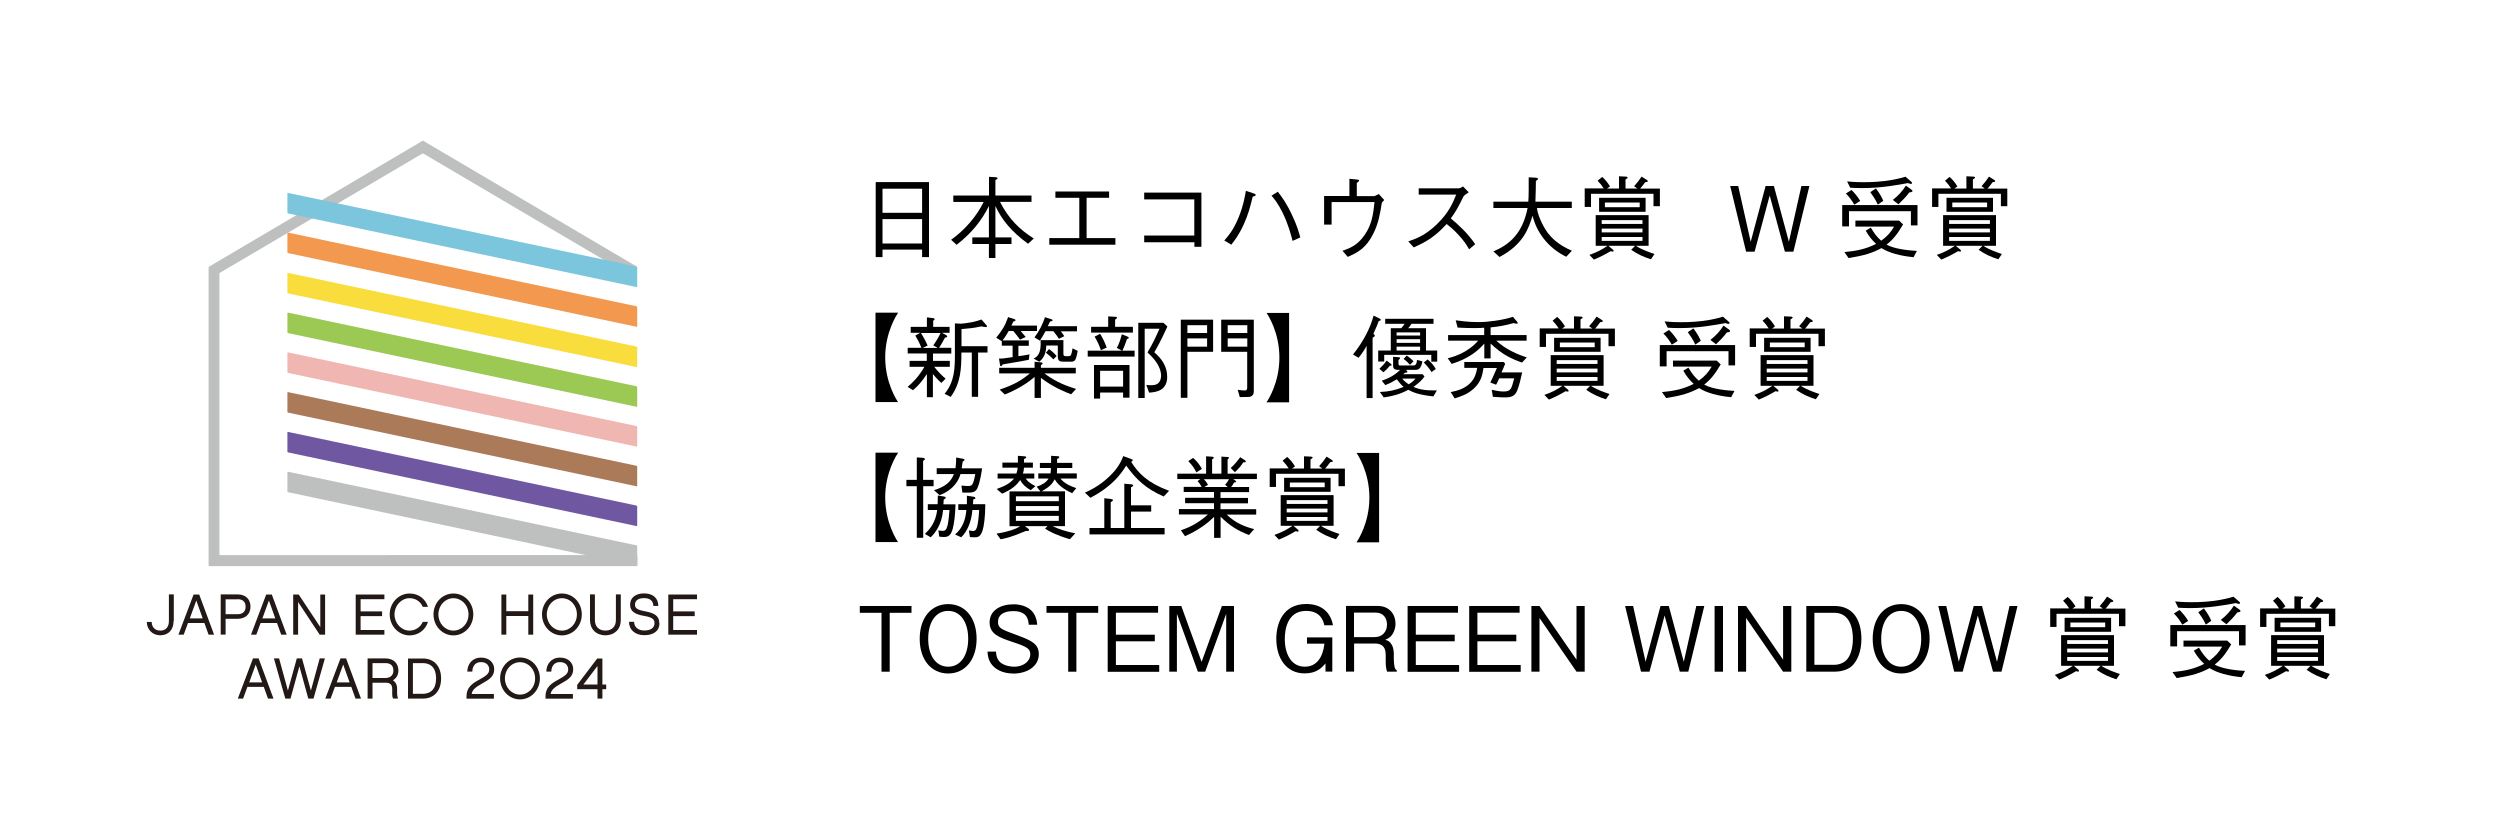 <?xml version="1.0" encoding="UTF-8"?><svg id="_レイヤー_2" xmlns="http://www.w3.org/2000/svg" viewBox="0 0 250 84"><g id="_変更点202308"><rect width="250" height="84" fill="#fff"/><path d="M22,55.5s-.06-.03-.06-.06v-28.07s.02-.07.05-.09l20.24-11.92s.08-.02.11,0l21.31,12.55s.05,0,.05-.03v-1.15s-.02-.07-.05-.09l-21.31-12.55s-.08-.02-.1,0l-21.33,12.57s-.05.06-.05.09v29.8s.03.06.06.06h42.76s.06-.03.06-.06v-.98s-.03-.06-.06-.06H22Z" fill="#bebfbf"/><path d="M28.8,27.29s-.06.01-.06.05v1.93s.03.07.06.07l34.86,7.37s.06-.01.06-.05v-1.93s-.03-.07-.06-.07l-34.86-7.37Z" fill="#f8dd3d"/><path d="M28.8,35.24s-.06.01-.06.05v1.93s.03.07.06.07l34.86,7.37s.06-.01.06-.05v-1.93s-.03-.07-.06-.07l-34.86-7.37Z" fill="#efb6b2"/><path d="M28.8,19.29s-.06.01-.06.05v1.93s.03.07.06.07l34.86,7.37s.06-.01.06-.05v-1.93s-.03-.07-.06-.07l-34.86-7.37Z" fill="#7cc6dd"/><path d="M28.8,39.21s-.06.01-.06.05v1.93s.03.07.06.07l34.86,7.37s.06-.01.06-.05v-1.93s-.03-.07-.06-.07l-34.86-7.37Z" fill="#ab7a58"/><path d="M28.8,23.26s-.06.01-.06.05v1.93s.03.07.06.07l34.86,7.37s.06-.01.06-.05v-1.93s-.03-.07-.06-.07l-34.86-7.37Z" fill="#f2984f"/><path d="M28.8,31.26s-.06.01-.06.05v1.93s.03.07.06.07l34.86,7.37s.06-.01.06-.05v-1.93s-.03-.07-.06-.07l-34.86-7.37Z" fill="#9bc954"/><path d="M28.8,47.17s-.06.01-.06.05v1.93s.03.07.06.07l34.86,7.37s.06-.01.06-.05v-1.93s-.03-.07-.06-.07l-34.86-7.37Z" fill="#bebfbf"/><path d="M28.8,43.19s-.06.01-.06.05v1.93s.03.07.06.07l34.86,7.37s.06-.01.06-.05v-1.93s-.03-.07-.06-.07l-34.86-7.37Z" fill="#6f57a2"/><path d="M59.75,68.45h-1.41l1.41-1.85v1.85ZM60.24,68.45v-2.6h-.52l-2,2.64v.43h2.03v.94h.49v-.94h.38v-.47h-.38ZM56.06,68.38c.78-.43,1.26-.73,1.26-1.46,0-.64-.49-1.16-1.31-1.16-.89,0-1.37.65-1.38,1.4h.5c.01-.52.28-.95.87-.95s.82.39.82.71c0,.41-.2.61-1,1.05-.67.36-1.27.76-1.27,1.65v.25h2.74v-.47h-2.22c.04-.42.44-.71.98-1.01M52,69.46c-.83,0-1.51-.71-1.51-1.62s.68-1.62,1.51-1.62,1.51.69,1.51,1.62-.68,1.62-1.51,1.62M52,65.75c-1.1,0-1.99.92-1.99,2.09s.89,2.1,1.99,2.1,1.99-.93,1.99-2.1-.87-2.09-1.99-2.09M48.16,68.38c.78-.43,1.26-.73,1.26-1.46,0-.64-.49-1.16-1.31-1.16-.89,0-1.37.65-1.38,1.4h.5c.01-.52.28-.95.87-.95s.82.39.82.71c0,.41-.2.61-1,1.05-.67.36-1.27.76-1.27,1.65v.25h2.74v-.47h-2.22c.04-.42.44-.71.98-1.01M42.29,66.31c.74,0,1.32.43,1.32,1.53s-.58,1.54-1.32,1.54h-1v-3.07h1ZM40.8,69.86h1.49c1.11,0,1.82-.77,1.82-2.01s-.71-2-1.82-2h-1.49v4.02ZM37.25,67.8v-1.49h1.29c.49,0,.8.23.8.75,0,.46-.31.74-.79.74h-1.3ZM39.71,69.38v-.5c0-.41-.15-.68-.42-.85.34-.2.55-.54.55-.97,0-.72-.48-1.22-1.3-1.22h-1.78v4.02h.49v-1.59h1.31c.46,0,.66.21.66.6v.55c0,.19.03.32.08.43h.5c-.05-.12-.09-.34-.09-.49M34.97,68.24h-1.3l.65-1.79.64,1.79ZM35.13,68.69l.42,1.17h.55l-1.49-4.02h-.56l-1.52,4.02h.53l.43-1.17h1.63ZM31.35,69.86l1.14-4.02h-.52l-.88,3.22-.89-3.22h-.52l-.89,3.22-.88-3.22h-.52l1.14,4.02h.52l.89-3.23.89,3.23h.52ZM26.22,68.24h-1.3l.65-1.79.64,1.79ZM26.38,68.69l.42,1.17h.55l-1.49-4.02h-.56l-1.52,4.02h.53l.43-1.17h1.63Z" fill="#221815"/><path d="M66.83,59.45v4.02h2.87v-.47h-2.38v-1.39h2.15v-.47h-2.15v-1.22h2.38v-.47h-2.87ZM65.93,62.32c0-.77-.54-1.02-1.42-1.19-.82-.15-1.01-.32-1.01-.67,0-.38.29-.65.91-.65s.92.31.92.78h.5c0-.78-.54-1.25-1.42-1.25s-1.4.45-1.4,1.13.51.97,1.4,1.12c.89.15,1.04.38,1.04.72,0,.45-.34.74-1.02.74-.61,0-1.02-.34-1.02-.87h-.51c0,.8.61,1.34,1.53,1.34s1.52-.42,1.52-1.21M59.49,62.02v-2.58h-.49v2.58c0,.89.62,1.51,1.54,1.51s1.54-.62,1.54-1.51v-2.58h-.49v2.58c0,.6-.37,1.04-1.05,1.04s-1.05-.44-1.05-1.04M56.19,63.06c-.83,0-1.51-.71-1.51-1.62s.68-1.62,1.51-1.62,1.5.69,1.5,1.62-.68,1.62-1.5,1.62M56.19,59.35c-1.1,0-1.99.92-1.99,2.09s.89,2.1,1.99,2.1,1.99-.93,1.99-2.1-.87-2.09-1.99-2.09M52.83,59.45v1.67h-2.2v-1.67h-.49v4.02h.49v-1.87h2.2v1.87h.49v-4.02h-.49ZM45.34,63.06c-.83,0-1.5-.71-1.5-1.62s.68-1.62,1.5-1.62,1.51.69,1.51,1.62-.68,1.62-1.51,1.62M45.34,59.35c-1.1,0-1.99.92-1.99,2.09s.89,2.1,1.99,2.1,1.99-.93,1.99-2.1-.87-2.09-1.99-2.09M42.8,62.19h-.52c-.24.53-.74.87-1.33.87-.83,0-1.5-.74-1.5-1.62s.68-1.62,1.5-1.62c.65,0,1.11.36,1.33.87h.52c-.25-.79-.93-1.34-1.84-1.34-1.1,0-1.99.94-1.99,2.09s.89,2.1,1.99,2.1c.86,0,1.57-.53,1.84-1.34M35.57,59.45v4.02h2.87v-.47h-2.38v-1.39h2.15v-.47h-2.15v-1.22h2.38v-.47h-2.87ZM32.52,59.45h-.49v3.26l-2.16-3.26h-.55v4.02h.49v-3.27l2.16,3.27h.54v-4.02ZM27.54,61.84h-1.3l.65-1.79.64,1.79ZM27.7,62.3l.42,1.17h.55l-1.49-4.02h-.56l-1.52,4.02h.53l.43-1.17h1.63ZM23.76,59.92c.47,0,.8.22.8.75s-.34.75-.8.75h-1.2v-1.49h1.2ZM22.56,61.88h1.2c.83,0,1.29-.51,1.29-1.22s-.46-1.22-1.29-1.22h-1.69v4.02h.49v-1.59ZM20.28,61.84h-1.3l.65-1.79.64,1.79ZM20.44,62.3l.42,1.17h.55l-1.49-4.02h-.56l-1.52,4.02h.53l.43-1.17h1.63ZM17.38,62.1v-2.66h-.49v2.66c0,.57-.28.96-.86.96s-.86-.4-.86-.87h-.49c0,.75.57,1.34,1.34,1.34.86,0,1.34-.59,1.34-1.43" fill="#221815"/><path d="M92.21,25.71v-.75h-3.96v.75h-.68v-7.5h5.33v7.5h-.68ZM92.21,18.87h-3.96v2.41h3.96v-2.41ZM92.21,21.91h-3.96v2.44h3.96v-2.44Z"/><path d="M102.81,24.38c-1.68-1.23-2.63-2.4-3.27-3.78v3.14h1.61v.66h-1.61v1.4h-.65v-1.4h-1.66v-.66h1.66v-3.14c-.69,1.41-1.75,2.75-3.23,3.88l-.55-.5c1.37-.99,2.51-2.28,3.26-3.79h-3.04v-.64h3.57v-1.87l.67.04s.19.02.19.09c0,.08-.09.13-.22.2v1.54h3.61v.64h-3.15c.9,1.76,2.04,2.82,3.38,3.66l-.58.53Z"/><path d="M111.54,24.47h-6.61v-.66h3v-4.03h-2.39v-.63h5.37v.63h-2.25v4.03h2.88v.66Z"/><path d="M114.42,24.23v-.68h5.01v-3.61h-5.01v-.68h5.72v5.42h-.7v-.45h-5.01Z"/><path d="M122.43,24.05c.45-.52.93-1.08,1.44-2.33.46-1.13.6-1.97.72-2.64l.77.26c.13.04.21.08.21.14,0,.11-.17.15-.3.19-.26,1.07-.47,1.83-.86,2.69-.51,1.14-.94,1.67-1.28,2.11l-.7-.42ZM127.78,19.17c.43.56.87,1.14,1.44,2.37.49,1.03.67,1.7.81,2.2l-.77.35c-.21-.77-.43-1.64-.99-2.8-.49-.99-.84-1.4-1.12-1.72l.63-.4Z"/><path d="M134.95,17.88l.71.07c.17.02.25.03.25.11,0,.05-.03.07-.23.24v1.31h1.76s.11-.04.44-.21l.54.6c-.22.22-.23.26-.25.35-.15.96-.32,1.99-.84,3.02-.74,1.47-1.54,1.86-2.55,2.32l-.53-.61c.74-.26,1.49-.54,2.21-1.58.73-1.04.87-2.11.99-3.29h-4.29v2.25h-.75v-2.86h2.53v-1.74Z"/><path d="M146.86,19.24c-.4.26-.41.28-.52.42-.53,1.09-.77,1.51-1.26,2.18.84.7,1.69,1.49,2.44,2.58l-.61.51c-.25-.43-.5-.86-1.15-1.54-.5-.53-.85-.8-1.1-.99-1.13,1.26-2.06,1.8-3.29,2.34l-.54-.6c.77-.27,1.7-.58,2.89-1.75,1.19-1.16,1.58-2.13,1.9-2.93h-3.75v-.63h4.01c.15,0,.32-.12.42-.19l.57.59Z"/><path d="M156.63,25.68c-.88-.43-1.67-1.05-2.27-1.83-.55-.72-.86-1.37-1.11-2.27-.35,1.14-.86,2.84-3.3,4.12l-.61-.56c1.66-.7,2.92-1.83,3.42-4.34h-3.42v-.63h3.49c.02-.32.04-.55.04-1.22,0-.44,0-.78,0-1.22l.7.04c.06,0,.23.02.23.12,0,.04-.04.08-.21.21,0,.84-.02.96-.05,2.07h3.64v.63h-3.49c.14,1.05.86,2.19,1.1,2.51.3.39,1.02,1.19,2.4,1.76l-.55.59Z"/><path d="M165.35,20.6v-1.22h-6.25v1.31h-.63v-1.85h1.9c-.2-.31-.35-.5-.61-.77l.46-.38c.32.28.55.58.78.95l-.3.21h1.2v-1.22l.68.03s.18,0,.18.09c0,.04-.04.1-.21.19v.91h1.18l-.32-.23c.29-.32.5-.58.75-.96l.52.33s.1.06.1.12c0,.09-.14.1-.26.11-.23.33-.39.5-.51.64h1.98v1.76h-.64ZM165.1,25.93c-.73-.23-1.31-.49-1.98-.95l.39-.4h-2.67l.45.38s.07.07.07.13-.05.07-.09.07c-.05,0-.14-.02-.21-.04-.54.32-1.04.58-1.67.84l-.45-.47c.73-.25,1.24-.52,1.81-.91h-1.18v-3.07h5.29v3.07h-1.27c.59.4,1.5.7,1.86.82l-.35.52ZM159.91,21.18v-1.4h4.65v1.4h-4.65ZM164.25,22.01h-4.08v.38h4.08v-.38ZM164.25,22.86h-4.08v.38h4.08v-.38ZM164.25,23.7h-4.08v.39h4.08v-.39ZM163.97,20.25h-3.48v.47h3.48v-.47Z"/><path d="M179.34,25.17h-.85l-1.52-5.62-1.51,5.62h-.85l-1.59-6.57h.8l1.25,5.58,1.49-5.58h.83l1.5,5.58,1.25-5.58h.8l-1.6,6.57Z"/><path d="M191.08,21.12h-6.18v1.52h-.68v-2.13h7.53v2.03h-.66v-1.42ZM185.54,22.06h4.37l.4.38c-.57.97-.98,1.49-1.65,2.02.81.46,2.28.59,3.03.63l-.33.63c-1.3-.12-2.49-.44-3.21-.91-.94.5-1.72.74-3.29,1l-.42-.6c1.33-.13,2.16-.32,3.17-.82-.45-.42-.71-.76-1.04-1.32l.51-.31c.38.64.63.95,1.04,1.31.62-.45.94-.82,1.29-1.41h-3.87v-.58ZM185.15,18.99c.32.33.63.69.87,1.1l-.59.38c-.2-.36-.49-.77-.84-1.12l.56-.35ZM184.71,18.14c.26.03.81.08,1.67.08.74,0,1.78-.04,2.83-.23.72-.13,1.14-.26,1.34-.32l.56.49c.06.04.1.09.1.14,0,.06-.07.09-.12.09-.07,0-.13-.03-.31-.08-.97.18-2.65.5-4.58.5-.52,0-.87-.02-1.18-.04l-.31-.63ZM187.59,18.84c.37.49.58.87.74,1.24l-.55.38c-.24-.53-.49-.88-.75-1.24l.56-.38ZM189.28,19.99c.55-.42.97-.89,1.31-1.43l.54.39c.07.05.12.1.12.14,0,.13-.21.14-.32.15-.37.49-.71.83-1.09,1.19l-.56-.44Z"/><path d="M200.09,20.6v-1.22h-6.25v1.31h-.63v-1.85h1.9c-.2-.31-.35-.5-.61-.77l.46-.38c.32.28.55.58.78.95l-.3.21h1.2v-1.22l.68.03s.18,0,.18.09c0,.04-.04.1-.21.19v.91h1.18l-.32-.23c.29-.32.5-.58.75-.96l.52.33s.1.06.1.12c0,.09-.14.1-.26.11-.23.33-.39.5-.51.64h1.98v1.76h-.64ZM199.84,25.93c-.73-.23-1.31-.49-1.98-.95l.39-.4h-2.67l.45.38s.07.07.07.13-.05.07-.09.07c-.05,0-.14-.02-.21-.04-.54.32-1.04.58-1.67.84l-.45-.47c.73-.25,1.24-.52,1.81-.91h-1.18v-3.07h5.29v3.07h-1.27c.59.4,1.5.7,1.86.82l-.35.52ZM194.65,21.18v-1.4h4.65v1.4h-4.65ZM198.99,22.01h-4.08v.38h4.08v-.38ZM198.99,22.86h-4.08v.38h4.08v-.38ZM198.99,23.7h-4.08v.39h4.08v-.39ZM198.71,20.25h-3.48v.47h3.48v-.47Z"/><path d="M87.55,40.22v-8.95h2.26c-.13.2-1.29,1.94-1.29,4.47s1.15,4.28,1.29,4.47h-2.26Z"/><path d="M93.3,36.09h1.68v.59h-1.56c.39.49.73.84,1.14,1.19l-.42.42c-.2-.16-.41-.36-.85-.89v2.32h-.6v-2.32c-.5.75-.87,1.18-1.39,1.62l-.54-.33c.5-.42,1.13-1.04,1.68-2.01h-1.48v-.59h1.72v-.74h-1.91v-.57h1.37c-.24-.59-.4-.88-.61-1.22l.49-.28h-.95v-.59h1.62v-.95l.62.07s.15.02.15.11c0,.07-.04.09-.14.15v.62h1.64v.59h-.77l.39.21c.08.05.14.08.14.16s-.07.09-.22.11c-.22.43-.38.69-.59,1.02h1.22v.57h-1.83v.74ZM93.76,34.79l-.43-.25c.23-.34.49-.73.73-1.24h-1.97c.23.35.48.8.67,1.26l-.48.23h1.48ZM96.14,35.25c0,1.57-.05,3.03-1.07,4.44l-.61-.31c1.01-1.21,1.03-2.59,1.03-3.99v-3.05l.61.03c.17,0,.82-.1,1.03-.14.5-.1.79-.2,1.02-.28l.46.53c.05.06.09.11.09.15,0,.08-.07.08-.1.08-.13,0-.31-.04-.46-.07-.74.16-1.34.22-1.99.27v1.71h2.6v.63h-.94v4.43h-.63v-4.43h-1.04Z"/><path d="M102.07,33.1c.33.4.39.47.5.6l-.57.26c-.18-.26-.37-.5-.67-.86h-.46c-.35.61-.51.8-.62.94h2.63v.54h-1.04v1.04c.5-.07.58-.08,1.11-.18l-.07.54c-.55.12-1.31.24-1.96.35-.32.05-.4.06-.64.11-.12.16-.13.18-.19.18-.07,0-.09-.1-.09-.13l-.1-.64c.31.02.48,0,1.36-.14v-1.14h-1.08v-.45l-.56-.35c.59-.72.91-1.24,1.19-2.06l.62.2c.05.02.12.05.12.1,0,.1-.13.13-.21.14-.08.17-.09.19-.2.41h2.56v.54h-1.62ZM107.11,39.43c-.58-.23-1.72-.66-3.02-1.64v2h-.63v-2.1c-1.14,1-2.53,1.58-2.98,1.76l-.51-.49c1.51-.51,2.23-.97,3.02-1.62h-3.07v-.56h3.54v-.61l.63.07c.12,0,.17.03.17.09,0,.08-.12.15-.17.19v.26h3.49v.56h-3.14c.79.59,1.73,1.13,3.17,1.55l-.5.54ZM106.96,36.17h-.57c-.4,0-.61-.05-.61-.54v-1.08h-1.15c-.02.45-.07,1.11-.7,1.63l-.56-.32c.4-.23.76-.5.69-1.85h2.28v1.33c0,.24.05.28.31.28h.14c.29,0,.32,0,.47-.79l.51.26c-.2,1.08-.29,1.08-.81,1.08ZM106.07,33.12c.17.21.24.31.36.5l-.54.26c-.13-.21-.21-.33-.55-.76h-.79c-.24.44-.35.62-.56.95l-.54-.33c.46-.6.84-1.37,1.05-2.02l.65.21c.09.03.11.08.11.1,0,.06-.08.09-.26.13-.11.23-.13.27-.22.46h2.92v.51h-1.62ZM105.35,35.94c-.16-.15-.5-.48-.76-.66l.31-.38c.06.04.53.4.76.7l-.31.33Z"/><path d="M113.46,35.07v.59h-4.69v-.59h3.42l-.51-.28c.24-.41.38-.89.5-1.36l.58.23s.12.05.12.12c0,.07-.09.11-.19.13-.22.68-.37,1-.45,1.16h1.22ZM110.83,31.64l.73.04s.14,0,.14.08c0,.09-.13.16-.19.21v.71h1.78v.58h-4.18v-.58h1.71v-1.04ZM109.4,36.5h3.55v3.27h-.64v-.52h-2.3v.61h-.61v-3.36ZM110.01,33.38c.3.48.47.87.66,1.38l-.58.26c-.16-.46-.32-.84-.63-1.36l.56-.28ZM112.31,38.66v-1.58h-2.3v1.58h2.3ZM116.74,32.65c-.68,1.5-1.09,2.2-1.31,2.58.77.65,1.29,1.44,1.29,2.45,0,1.36-1.08,1.55-1.81,1.58l-.28-.77c.14.02.28.03.47.03.34,0,.59-.05.77-.24.17-.19.24-.48.24-.69,0-1.06-.91-1.93-1.36-2.35.49-.8.83-1.53,1.2-2.37h-1.48v6.93h-.64v-7.52h2.51l.4.37Z"/><path d="M118.74,35.18v4.6h-.66v-7.81h3.23v3.21h-2.57ZM120.71,32.52h-1.97v.78h1.97v-.78ZM120.71,33.84h-1.97v.83h1.97v-.83ZM125.09,39.65c-.14.05-.2.05-1.11.06l-.21-.73c.31.04.52.07.7.07.14,0,.25-.03.25-.28v-3.59h-2.6v-3.21h3.26v7.12c0,.39-.15.5-.3.55ZM124.73,32.52h-1.96v.78h1.96v-.78ZM124.73,33.84h-1.96v.83h1.96v-.83Z"/><path d="M128.91,31.28v8.95h-2.26c.14-.2,1.29-1.94,1.29-4.47s-1.15-4.28-1.29-4.47h2.26Z"/><path d="M137.88,32.09c-.08.23-.18.49-.54,1.29.08.07.14.14.14.19,0,.07-.08.12-.22.21v6.03h-.6v-5.23c-.19.36-.37.65-.8,1.2l-.56-.33c.98-1.22,1.7-2.55,2.06-3.89l.57.28c.07.04.15.07.15.14,0,.09-.13.11-.21.12ZM143.13,36.17v-.68h-4.71v.66h-.6v-1.1h1.26v-2.23h1.05c.12-.14.27-.34.33-.44h-1.94v-.5h4.83v.5h-2.21c-.12.2-.19.28-.32.44h1.78v2.23h1.12v1.12h-.58ZM139,36.56c-.23.29-.41.46-.66.67l-.4-.35c.36-.34.54-.55.73-.82l.42.33s.07.05.07.11c0,.1-.13.07-.17.06ZM143.34,39.64c-1.5-.16-2.07-.42-2.51-.66-.87.46-1.62.65-2.46.76l-.38-.54c.87-.04,1.55-.17,2.37-.51-.25-.22-.38-.37-.68-.76-.37.23-.75.43-1.15.58l-.35-.44c.68-.23,1.25-.51,1.83-1.08h-.19c-.51,0-.51-.27-.51-.43v-.88l.54.04c.14,0,.16.08.16.1,0,.04-.02.06-.16.18v.37c0,.18.06.18.23.18h1.21c.22,0,.37-.04.41-.56l.54.14c-.13.77-.41.86-.73.86h-.92c.13.09.15.16.15.19,0,.07-.05.08-.26.11l-.15.13h1.93l.19.23c-.3.41-.56.65-1.1,1.04.68.3,1.34.37,2.34.35l-.35.6ZM142.01,33.24h-2.35v.31h2.35v-.31ZM142.01,33.92h-2.35v.37h2.35v-.37ZM142.01,34.67h-2.35v.38h2.35v-.38ZM140.23,37.86c.1.14.17.24.63.57.3-.17.46-.3.7-.57h-1.33ZM141,36.48c-.22-.23-.35-.38-.64-.58l.31-.35c.4.28.56.45.68.58l-.35.35ZM143.15,37.2c-.25-.39-.47-.65-.77-.95l.38-.31c.36.3.56.53.82.96l-.42.3Z"/><path d="M148.43,32.77c-.18.02-.46.04-.98.04-.57,0-1.12-.02-1.69-.05l-.19-.73c.37.05,1.17.18,2.31.18.91,0,2.39-.19,3.41-.53l.42.49s.06.07.06.13-.04.07-.09.07c-.11,0-.24-.04-.32-.06-.79.22-1.43.35-2.3.43v.77h3.6v.56h-3.03c.93.87,2.11,1.37,3.05,1.67l-.48.52c-1.22-.44-2.01-.85-3.14-1.9v1.48h-.63v-1.48c-.58.65-1.46,1.47-3.26,2.03l-.4-.56c.52-.13,1.98-.52,3.04-1.76h-3v-.56h3.61v-.73ZM152.22,37.23c-.13.63-.3,1.3-.47,1.75-.22.59-.54.76-1.25.76-.11,0-.48,0-1.21-.06l-.12-.7c.39.08.77.17,1.18.17.73,0,.79-.23,1.07-1.32h-1.5c-.21.46-.22.5-.31.64l-.58-.22c.1-.19.25-.5.66-1.45h-1.34c-.11.68-.22,1.36-.96,2.05-.63.58-1.26.78-1.92.99l-.4-.63c.59-.13,1.3-.28,1.89-.84.58-.54.68-1.18.76-1.58h-1.29v-.59h3.93l.16.17c-.03.07-.04.1-.16.39-.14.33-.16.37-.21.48h2.05Z"/><path d="M160.85,34.6v-1.22h-6.25v1.31h-.63v-1.85h1.9c-.2-.31-.35-.5-.61-.77l.46-.38c.32.28.55.58.78.95l-.3.21h1.2v-1.22l.68.03s.18,0,.18.09c0,.04-.04.1-.21.19v.91h1.18l-.32-.23c.29-.32.5-.58.75-.96l.52.33s.1.06.1.12c0,.09-.14.1-.26.11-.23.33-.39.5-.51.64h1.98v1.76h-.64ZM160.6,39.93c-.73-.23-1.31-.49-1.98-.95l.39-.4h-2.67l.45.38s.07.07.07.13-.05.07-.09.07c-.05,0-.14-.02-.21-.04-.54.32-1.04.58-1.67.84l-.45-.47c.73-.25,1.24-.52,1.81-.91h-1.18v-3.07h5.29v3.07h-1.27c.59.4,1.5.7,1.86.82l-.35.52ZM155.41,35.18v-1.4h4.65v1.4h-4.65ZM159.75,36.01h-4.08v.38h4.08v-.38ZM159.75,36.86h-4.08v.38h4.08v-.38ZM159.75,37.7h-4.08v.39h4.08v-.39ZM159.47,34.25h-3.48v.47h3.48v-.47Z"/><path d="M172.84,35.12h-6.18v1.52h-.68v-2.13h7.53v2.03h-.66v-1.42ZM167.3,36.06h4.37l.4.38c-.57.97-.98,1.49-1.65,2.02.81.46,2.28.59,3.03.63l-.33.63c-1.3-.12-2.49-.44-3.21-.91-.94.5-1.72.74-3.29,1l-.42-.6c1.33-.13,2.16-.32,3.17-.82-.45-.42-.71-.76-1.04-1.32l.51-.31c.38.64.63.95,1.04,1.31.62-.45.94-.82,1.29-1.41h-3.87v-.58ZM166.9,32.99c.32.33.63.69.87,1.1l-.59.38c-.2-.36-.49-.77-.84-1.12l.56-.35ZM166.46,32.14c.26.03.81.08,1.67.08.74,0,1.78-.04,2.83-.23.72-.13,1.14-.26,1.34-.32l.56.49c.06.04.1.09.1.14,0,.06-.07.09-.12.09-.07,0-.13-.03-.31-.08-.97.18-2.65.5-4.58.5-.52,0-.87-.02-1.18-.04l-.31-.63ZM169.34,32.84c.37.49.58.87.74,1.24l-.55.38c-.24-.53-.49-.88-.75-1.24l.56-.38ZM171.04,33.99c.55-.42.97-.89,1.31-1.43l.54.39c.07.05.12.1.12.14,0,.13-.21.14-.32.15-.37.49-.71.83-1.09,1.19l-.56-.44Z"/><path d="M181.85,34.6v-1.22h-6.25v1.31h-.63v-1.85h1.9c-.2-.31-.35-.5-.61-.77l.46-.38c.32.28.55.58.78.95l-.3.21h1.2v-1.22l.68.03s.18,0,.18.09c0,.04-.04.1-.21.19v.91h1.18l-.32-.23c.29-.32.5-.58.75-.96l.52.33s.1.06.1.12c0,.09-.14.1-.26.11-.23.33-.39.5-.51.64h1.98v1.76h-.64ZM181.59,39.93c-.73-.23-1.31-.49-1.98-.95l.39-.4h-2.67l.45.38s.07.07.07.13-.05.07-.09.07c-.05,0-.14-.02-.21-.04-.54.32-1.04.58-1.67.84l-.45-.47c.73-.25,1.24-.52,1.81-.91h-1.18v-3.07h5.29v3.07h-1.27c.59.4,1.5.7,1.86.82l-.35.52ZM176.41,35.18v-1.4h4.65v1.4h-4.65ZM180.75,36.01h-4.08v.38h4.08v-.38ZM180.75,36.86h-4.08v.38h4.08v-.38ZM180.75,37.7h-4.08v.39h4.08v-.39ZM180.47,34.25h-3.48v.47h3.48v-.47Z"/><path d="M87.55,54.22v-8.95h2.26c-.13.2-1.29,1.94-1.29,4.47s1.15,4.28,1.29,4.47h-2.26Z"/><path d="M92.32,48.62v5.16h-.64v-5.16h-1.04v-.63h1.04v-2.25l.59.04c.2,0,.22.11.22.13,0,.07-.14.16-.18.18v1.9h1.05v.63h-1.05ZM95.28,52.86c-.21.74-.48.84-.93.84-.15,0-.26-.02-.43-.04l-.08-.62c.08,0,.26.05.43.05.21,0,.36-.07.48-.52.11-.45.15-1.06.2-1.57h-.64c-.13,1.49-.83,2.34-1.24,2.73l-.58-.34c.43-.41,1.07-1.09,1.23-2.39h-.94v-.58h.98c0-.14.02-.26.02-.87l.62.1c.13.02.18.08.18.12s-.04.09-.21.2c-.02.29-.02.32-.03.46h1.21c-.02,1.1-.16,2.04-.28,2.45ZM97.77,48.77c-.26.51-.48.51-1.53.49l-.1-.7c.49.04.5.04.67.04.38,0,.5-.04.72-1.19h-1.48c-.15.51-.58,1.53-2.09,2.11l-.56-.5c1.22-.38,1.7-.88,1.99-1.61h-1.72v-.59h1.88c.05-.37.06-.61.07-1.07l.69.13s.15.03.15.1-.14.15-.19.17l-.1.68h2.04c-.04.3-.21,1.45-.46,1.95ZM98.25,53.06c-.2.64-.5.67-.78.67-.13,0-.24,0-.48-.03l-.1-.65s.39.05.42.05c.27,0,.37-.24.44-.6.09-.41.14-1.03.17-1.5h-.68c-.1,1.22-.53,2.16-1.12,2.73l-.61-.28c.8-.68,1.05-1.58,1.13-2.45h-.81v-.58h.86v-.85l.64.1c.07,0,.21.05.21.14,0,.07-.09.11-.22.14,0,.29,0,.3-.03.47h1.24c0,1.23-.13,2.18-.28,2.66Z"/><path d="M102.48,52.61l.35.26s.08.06.08.12c0,.13-.18.11-.31.1-1.49.63-2.05.75-2.54.84l-.41-.57c.72-.1,1.28-.28,1.42-.32.53-.17.74-.29.95-.42h-1.07v-3.48h3.09l-.37-.47c.59-.21.92-.4,1.19-.82h-1.03v-.51h1.22c.04-.24.04-.32.04-.54h-1.1v-.51h1.12v-.71l.65.04c.08,0,.17.02.17.09,0,.11-.16.16-.22.18,0,.07,0,.31,0,.4h1.52v.51h-1.52c0,.1-.02.46-.02.54h1.99v.51h-1.64c.42.52,1.01.77,1.59.96l-.41.51c-.36-.17-1.29-.59-1.75-1.39-.23.45-.5.74-1.29,1.2h2.32v3.48h-1.24c.49.26,1.49.59,2.27.72l-.54.59c-1.4-.41-2.02-.76-2.49-1.06l.26-.25h-2.3ZM103.07,49.02c-.71-.43-.88-.72-1.05-1.01-.37.51-.77.9-1.81,1.36l-.54-.47c.88-.32,1.33-.57,1.74-1.05h-1.65v-.5h1.88c.09-.27.12-.37.12-.58h-1.52v-.51h1.55v-.68l.66.05s.17,0,.17.1-.15.14-.22.17v.36h.89v.51h-.89c-.03.31-.04.38-.11.58h1.14v.5h-.85c.09.15.23.38.96.77l-.47.4ZM105.88,50.12v-.49h-4.29v.49h4.29ZM105.88,51.09v-.48h-4.29v.48h4.29ZM105.88,52.09v-.5h-4.29v.5h4.29Z"/><path d="M108.49,49.26c.41-.18,1.39-.61,2.43-1.6.9-.85,1.19-1.51,1.41-2.05l.76.28c.13.04.18.07.18.14,0,.08-.11.13-.16.15.74,1.17,1.68,2.12,3.8,2.9l-.54.57c-1.79-.79-2.75-1.7-3.75-3.09-.49.76-1.28,2.01-3.58,3.22l-.54-.51ZM111.08,49.9c.12.02.21.03.21.11,0,.07-.06.12-.22.21v2.58h1.36v-4.43l.67.06c.12,0,.22.04.22.11,0,.04-.04.12-.22.19v1.8h2.02v.63h-2.02v1.64h3.36v.64h-7.51v-.64h1.48v-2.98l.67.08Z"/><path d="M123.35,47.92l.16.12s.1.07.1.13c0,.09-.11.07-.19.06-.11.23-.2.33-.31.47h1.8v.51h-2.86v.58h2.75v.54h-2.75v.59h3.57v.54h-2.95c.89.86,1.86,1.23,2.75,1.45l-.52.59c-1.14-.43-1.98-.97-2.84-1.83v2.12h-.65v-2.1c-.64.62-1.47,1.28-2.91,1.93l-.41-.59c.7-.24,1.63-.62,2.7-1.58h-2.9v-.54h3.51v-.59h-2.89v-.54h2.89v-.58h-3.03v-.51h1.8c-.14-.25-.23-.38-.41-.58l.26-.2h-2.29v-.54h2.88v-1.74l.59.04c.11,0,.18.05.18.1s-.07.11-.17.17v1.43h.93v-1.71l.59.04c.13,0,.17.05.17.08,0,.04-.07.11-.14.17v1.42h2.93v.54h-2.37ZM119.63,47.24c-.17-.36-.32-.62-.8-1.13l.48-.32c.4.35.61.62.88,1.1l-.56.35ZM120.39,47.92c.19.2.28.32.41.56l-.36.22h2.33l-.26-.22c.23-.26.3-.38.39-.56h-2.5ZM124.33,46.23c-.25.39-.49.66-.84.99l-.42-.42c.46-.42.7-.74.95-1.08l.42.27c.06.04.14.09.14.16,0,.1-.16.09-.25.08Z"/><path d="M133.85,48.6v-1.22h-6.25v1.31h-.63v-1.85h1.9c-.2-.31-.35-.5-.61-.77l.46-.38c.32.28.55.58.78.95l-.3.21h1.2v-1.22l.68.03s.18,0,.18.09c0,.04-.04.1-.21.19v.91h1.18l-.32-.23c.29-.32.5-.58.75-.96l.52.33s.1.06.1.12c0,.09-.14.1-.26.11-.23.33-.39.5-.51.64h1.98v1.76h-.64ZM133.6,53.93c-.73-.23-1.31-.49-1.98-.95l.39-.4h-2.67l.45.38s.07.07.07.13-.05.07-.09.07c-.05,0-.14-.02-.21-.04-.54.32-1.04.58-1.67.84l-.45-.47c.73-.25,1.24-.52,1.81-.91h-1.18v-3.07h5.29v3.07h-1.27c.59.4,1.5.7,1.86.82l-.35.52ZM128.41,49.18v-1.4h4.65v1.4h-4.65ZM132.75,50.01h-4.08v.38h4.08v-.38ZM132.75,50.86h-4.08v.38h4.08v-.38ZM132.75,51.7h-4.08v.39h4.08v-.39ZM132.47,48.25h-3.48v.47h3.48v-.47Z"/><path d="M137.91,45.28v8.95h-2.26c.14-.2,1.29-1.94,1.29-4.47s-1.15-4.28-1.29-4.47h2.26Z"/><path d="M88.97,61.28v5.89h-.82v-5.89h-2.17v-.68h5.17v.68h-2.18Z"/><path d="M94.82,67.35c-1.69,0-2.85-1.37-2.85-3.47s1.15-3.47,2.85-3.47,2.84,1.38,2.84,3.47-1.16,3.47-2.84,3.47ZM94.82,61.09c-1.26,0-2,1.15-2,2.79s.74,2.79,2,2.79,2-1.17,2-2.79-.74-2.79-2-2.79Z"/><path d="M101.32,67.35c-.55,0-1.58-.12-2.2-.97-.32-.46-.35-.91-.37-1.22h.85c.02.27.05.79.5,1.13.44.32,1.04.38,1.31.38,1.05,0,1.62-.64,1.62-1.22s-.3-.76-1.79-1.26c-1.29-.43-2.28-.77-2.28-1.95s1.06-1.81,2.4-1.81c.43,0,1.48.09,2.01.91.29.45.33.89.35,1.13h-.85c-.03-.43-.1-1.36-1.54-1.36-1.02,0-1.53.42-1.53,1.07s.3.74,1.94,1.35c1.44.53,2.14.88,2.14,1.89,0,1.22-1.17,1.94-2.57,1.94Z"/><path d="M107.64,61.28v5.89h-.82v-5.89h-2.17v-.68h5.17v.68h-2.18Z"/><path d="M110.77,67.17v-6.57h5.04v.67h-4.22v2.2h3.89v.66h-3.89v2.37h4.33v.68h-5.15Z"/><path d="M122.62,67.17v-5.79l-2.1,5.79h-.73l-2.1-5.79v5.79h-.76v-6.57h1.2l2.03,5.59,2.03-5.59h1.21v6.57h-.77Z"/><path d="M132.44,62.55c-.09-.39-.34-1.46-1.83-1.46-2.01,0-2.13,2.14-2.13,2.81,0,1.49.64,2.77,2,2.77,1.68,0,1.91-1.85,1.96-2.3h-1.74v-.63h2.53v3.42h-.68v-.81c-.39.43-.88.99-2.09.99-1.81,0-2.83-1.5-2.83-3.46,0-1.5.64-3.48,3-3.48,1.55,0,2.44.86,2.67,2.13h-.86Z"/><path d="M138.71,67.17c-.11-.33-.14-.58-.14-1.13v-.57c0-.9-.5-1.12-1.1-1.12h-2.06v2.81h-.81v-6.57h3.12c1.33,0,1.83.95,1.83,1.77,0,.49-.18.99-.5,1.3-.18.17-.36.25-.53.32.24.07.44.13.64.47.21.34.22.76.22.95v.49c0,.29.04.59.07.77.04.21.1.28.23.37v.14h-.97ZM137.56,61.26h-2.16v2.45h2.08c.77,0,1.22-.56,1.22-1.25,0-.62-.34-1.2-1.13-1.2Z"/><path d="M140.76,67.17v-6.57h5.04v.67h-4.22v2.2h3.89v.66h-3.89v2.37h4.33v.68h-5.15Z"/><path d="M146.92,67.17v-6.57h5.04v.67h-4.22v2.2h3.89v.66h-3.89v2.37h4.33v.68h-5.15Z"/><path d="M157.65,67.17l-3.7-5.37v5.37h-.81v-6.57h.81l3.7,5.37v-5.37h.82v6.57h-.82Z"/><path d="M168.83,67.17h-.85l-1.52-5.62-1.51,5.62h-.85l-1.59-6.57h.8l1.25,5.58,1.49-5.58h.83l1.5,5.58,1.25-5.58h.8l-1.6,6.57Z"/><path d="M171.46,67.17v-6.57h.84v6.57h-.84Z"/><path d="M178.31,67.17l-3.7-5.37v5.37h-.81v-6.57h.81l3.7,5.37v-5.37h.82v6.57h-.82Z"/><path d="M185.16,66.63c-.46.4-1.2.54-1.69.54h-2.84v-6.57h2.84c1.8,0,2.67,1.35,2.67,3.3,0,1.24-.4,2.21-.98,2.73ZM183.45,61.28h-2.01v5.2h2.01c.54,0,1.03-.27,1.24-.52.36-.4.6-1.17.6-2.08,0-1.07-.32-2.6-1.85-2.6Z"/><path d="M190.12,67.35c-1.69,0-2.85-1.37-2.85-3.47s1.15-3.47,2.85-3.47,2.84,1.38,2.84,3.47-1.16,3.47-2.84,3.47ZM190.12,61.09c-1.26,0-2,1.15-2,2.79s.74,2.79,2,2.79,2-1.17,2-2.79-.74-2.79-2-2.79Z"/><path d="M200.15,67.17h-.85l-1.52-5.62-1.51,5.62h-.85l-1.59-6.57h.8l1.25,5.58,1.49-5.58h.83l1.5,5.58,1.25-5.58h.8l-1.6,6.57Z"/><path d="M211.9,62.6v-1.22h-6.25v1.31h-.63v-1.85h1.9c-.2-.31-.35-.5-.61-.77l.46-.38c.32.28.55.58.78.95l-.3.21h1.2v-1.22l.68.03s.18,0,.18.09c0,.04-.04.1-.21.19v.91h1.18l-.32-.23c.29-.32.5-.58.75-.96l.52.33s.1.06.1.12c0,.09-.14.1-.26.11-.23.33-.39.5-.51.64h1.98v1.76h-.64ZM211.64,67.93c-.73-.23-1.31-.49-1.98-.95l.39-.4h-2.67l.45.38s.07.07.07.13-.05.07-.09.07c-.05,0-.14-.02-.21-.04-.54.32-1.04.58-1.67.84l-.45-.47c.73-.25,1.24-.52,1.81-.91h-1.18v-3.07h5.29v3.07h-1.27c.59.4,1.5.7,1.86.82l-.35.52ZM206.46,63.18v-1.4h4.65v1.4h-4.65ZM210.8,64.01h-4.08v.38h4.08v-.38ZM210.8,64.86h-4.08v.38h4.08v-.38ZM210.8,65.7h-4.08v.39h4.08v-.39ZM210.52,62.25h-3.48v.47h3.48v-.47Z"/><path d="M223.89,63.12h-6.18v1.52h-.68v-2.13h7.53v2.03h-.66v-1.42ZM218.35,64.06h4.37l.4.38c-.57.97-.98,1.49-1.65,2.02.81.46,2.28.59,3.03.63l-.33.63c-1.3-.12-2.49-.44-3.21-.91-.94.5-1.72.74-3.29,1l-.42-.6c1.33-.13,2.16-.32,3.17-.82-.45-.42-.71-.76-1.04-1.32l.51-.31c.38.64.63.95,1.04,1.31.62-.45.94-.82,1.29-1.41h-3.87v-.58ZM217.95,60.99c.32.33.63.69.87,1.1l-.59.38c-.2-.36-.49-.77-.84-1.12l.56-.35ZM217.51,60.14c.26.03.81.08,1.67.08.74,0,1.78-.04,2.83-.23.72-.13,1.14-.26,1.34-.32l.56.49c.06.04.1.09.1.14,0,.06-.07.09-.12.09-.07,0-.13-.03-.31-.08-.97.18-2.65.5-4.58.5-.52,0-.87-.02-1.18-.04l-.31-.63ZM220.39,60.84c.37.49.58.87.74,1.24l-.55.38c-.24-.53-.49-.88-.75-1.24l.56-.38ZM222.08,61.99c.55-.42.97-.89,1.31-1.43l.54.39c.07.05.12.1.12.14,0,.13-.21.14-.32.15-.37.49-.71.83-1.09,1.19l-.56-.44Z"/><path d="M232.89,62.6v-1.22h-6.25v1.31h-.63v-1.85h1.9c-.2-.31-.35-.5-.61-.77l.46-.38c.32.28.55.58.78.95l-.3.21h1.2v-1.22l.68.03s.18,0,.18.09c0,.04-.04.1-.21.19v.91h1.18l-.32-.23c.29-.32.5-.58.75-.96l.52.33s.1.06.1.12c0,.09-.14.1-.26.11-.23.33-.39.5-.51.64h1.98v1.76h-.64ZM232.64,67.93c-.73-.23-1.31-.49-1.98-.95l.39-.4h-2.67l.45.38s.07.07.07.13-.05.07-.09.07c-.05,0-.14-.02-.21-.04-.54.32-1.04.58-1.67.84l-.45-.47c.73-.25,1.24-.52,1.81-.91h-1.18v-3.07h5.29v3.07h-1.27c.59.4,1.5.7,1.86.82l-.35.52ZM227.46,63.18v-1.4h4.65v1.4h-4.65ZM231.8,64.01h-4.08v.38h4.08v-.38ZM231.8,64.86h-4.08v.38h4.08v-.38ZM231.8,65.7h-4.08v.39h4.08v-.39ZM231.52,62.25h-3.48v.47h3.48v-.47Z"/></g></svg>